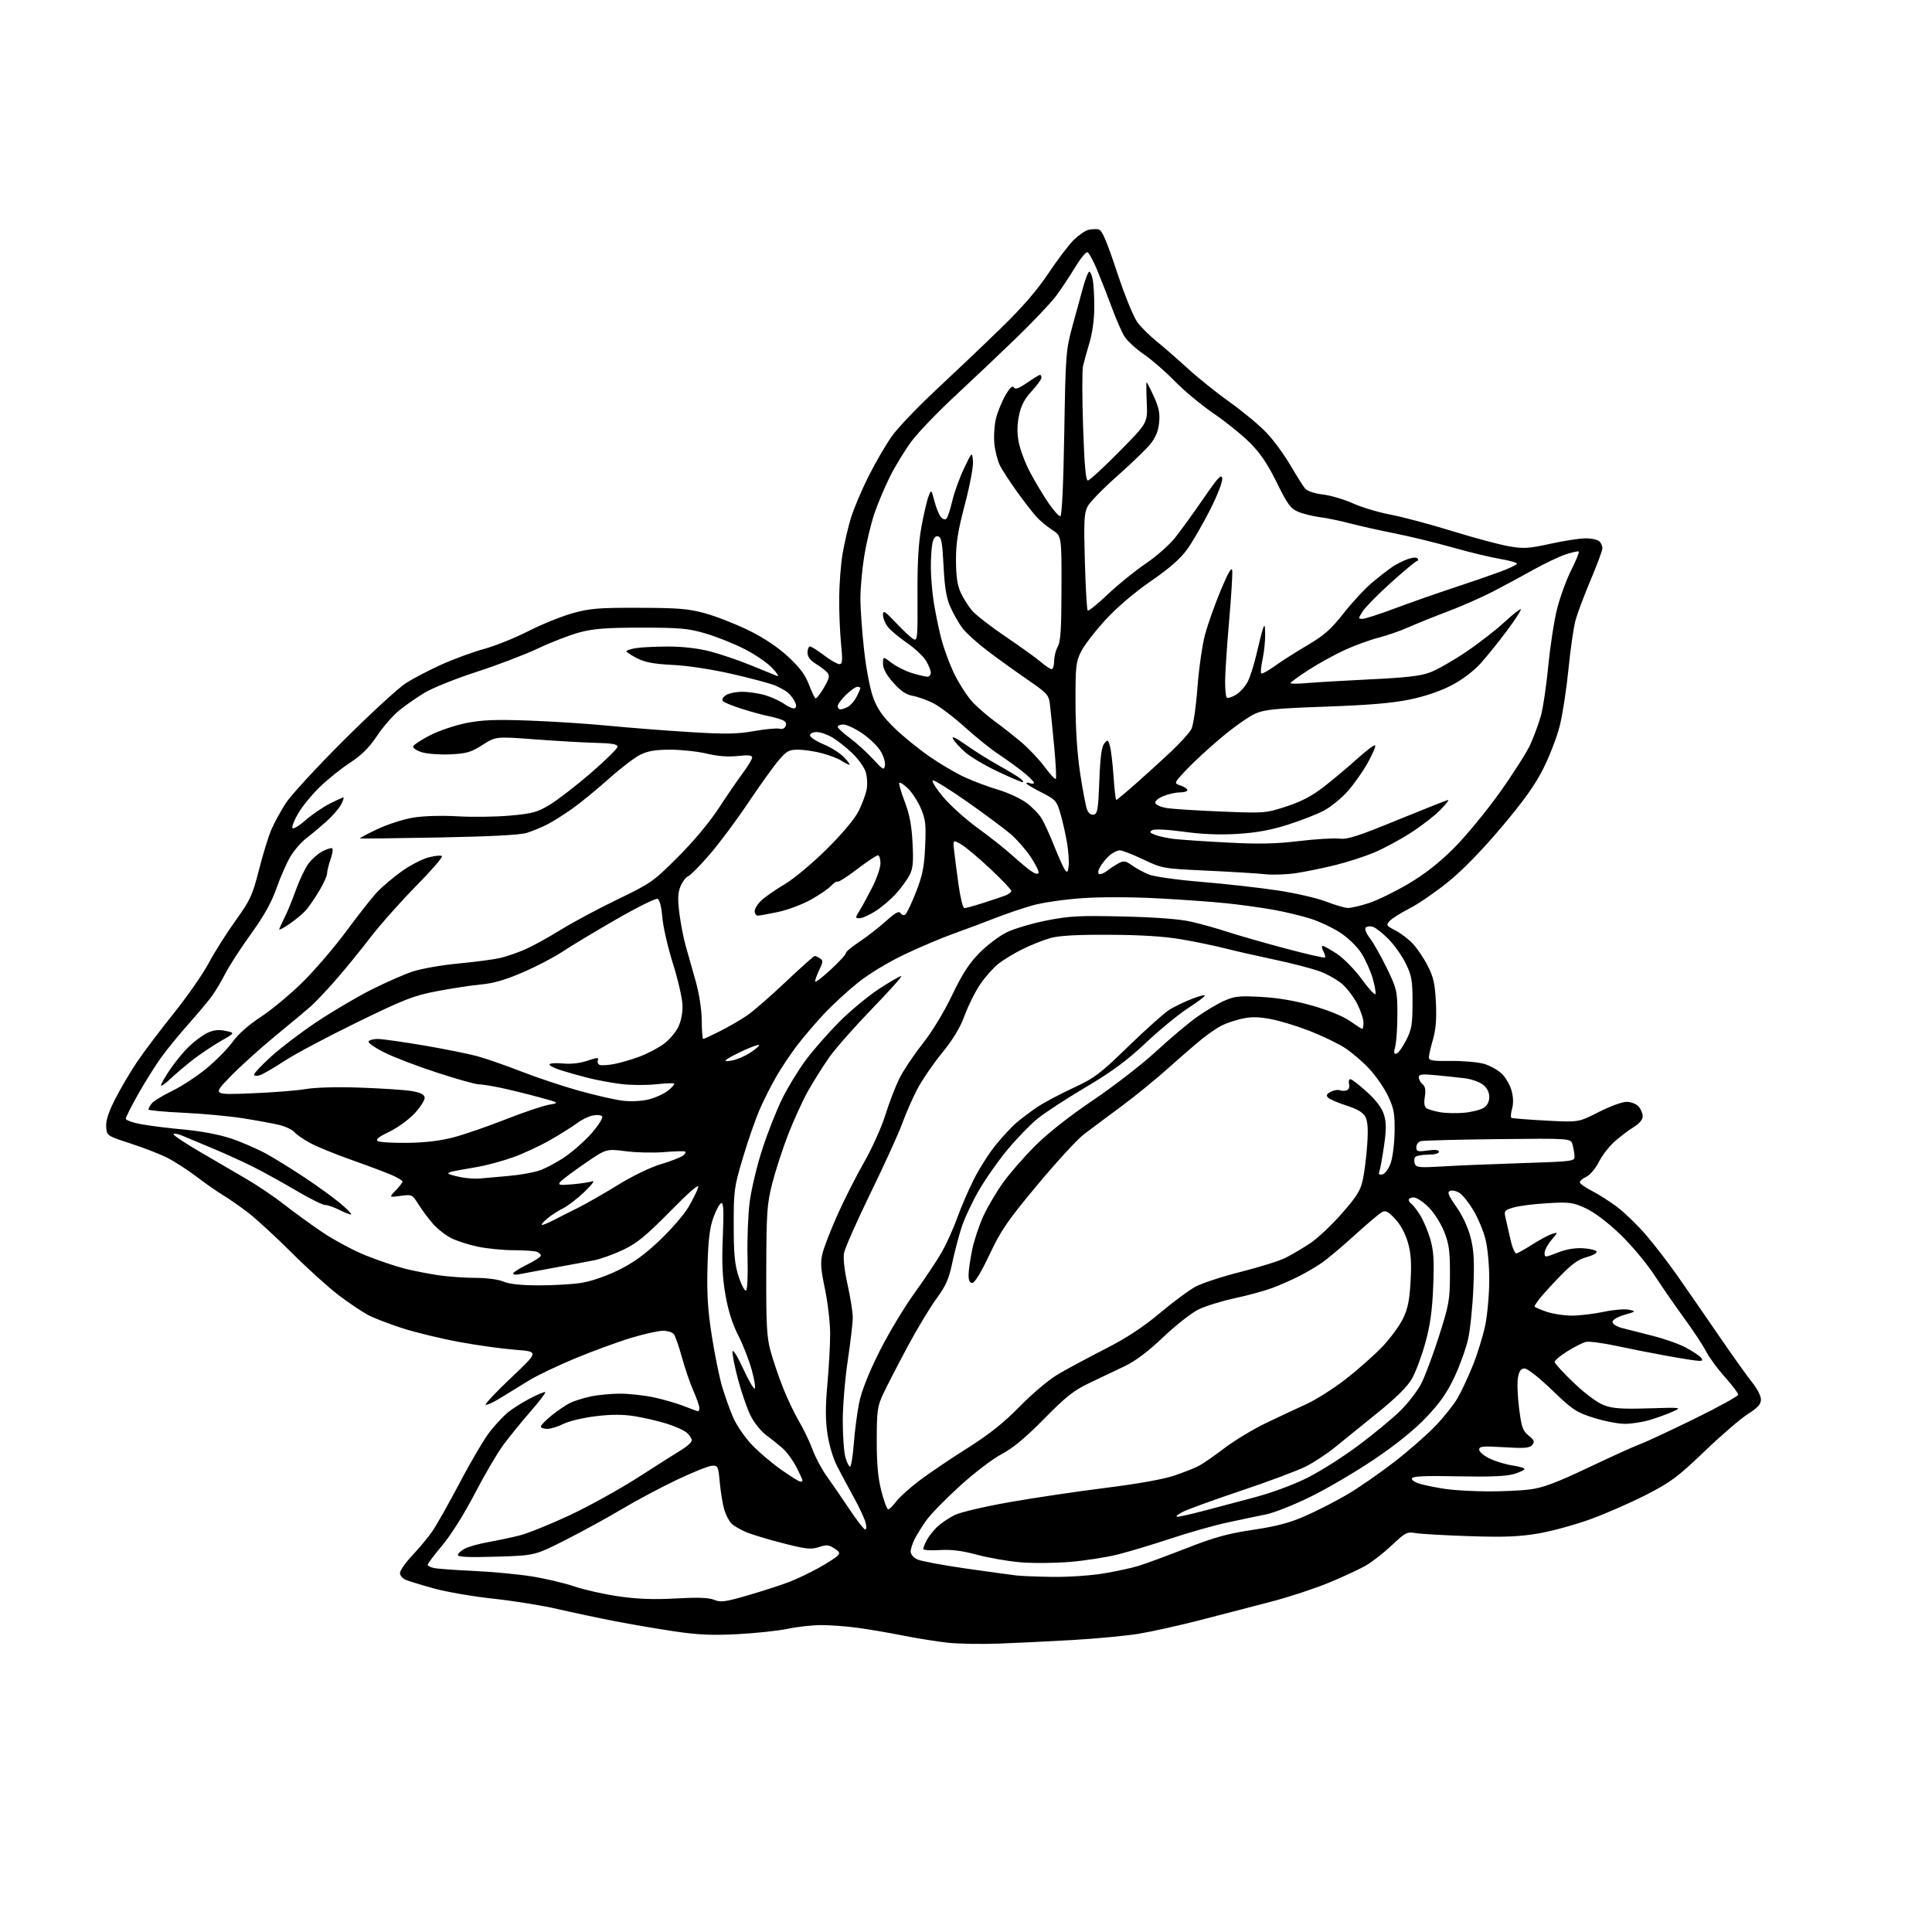 <?xml version="1.0" encoding="UTF-8" standalone="no"?>
<svg 
  version="1.1" 
  xmlns="http://www.w3.org/2000/svg" 
  xmlns:xlink="http://www.w3.org/1999/xlink" 
  xmlns:svg="http://www.w3.org/2000/svg"
  xmlns:rdf="http://www.w3.org/1999/02/22-rdf-syntax-ns#"
  xmlns:cc="http://creativecommons.org/ns#"
  xmlns:dc="http://purl.org/dc/elements/1.1/"
  viewBox="0 0 768 768"
  width="768"
  height="768"
>
<style>svg {background-color: white; }</style>"
<path stroke="none" fill="black" fill-rule="evenodd" d="M397.00,653.36C390.12,653.61 381.12,653.46 377.00,653.03C372.88,652.60 364.77,651.31 359.00,650.17C353.23,649.02 344.98,647.61 340.68,647.04C336.38,646.47 329.99,646.00 326.49,646.00C322.99,646.00 317.02,646.65 313.21,647.46C309.41,648.26 300.44,649.22 293.29,649.60C283.23,650.13 277.59,649.89 268.39,648.53C261.85,647.57 251.10,645.74 244.50,644.46C237.90,643.18 227.58,640.99 221.56,639.60C215.54,638.20 204.07,636.36 196.06,635.50C188.05,634.64 177.45,632.81 172.50,631.44C167.55,630.07 162.49,628.52 161.25,628.00C160.01,627.47 159.00,626.24 159.00,625.27C159.00,624.29 161.23,621.13 163.95,618.25C166.67,615.36 170.27,611.02 171.94,608.59C173.60,606.17 178.56,597.36 182.96,589.02C187.35,580.68 192.69,571.67 194.81,569.00C196.94,566.33 200.05,562.99 201.73,561.58C203.40,560.17 207.37,557.65 210.53,555.98C213.70,554.32 216.49,553.16 216.74,553.41C216.99,553.66 214.32,557.15 210.81,561.18C207.30,565.21 202.47,571.16 200.06,574.41C197.66,577.66 192.55,586.39 188.70,593.80C184.56,601.78 179.32,610.12 175.85,614.26C172.63,618.10 170.00,621.60 170.00,622.04C170.00,622.48 171.24,623.08 172.75,623.36C174.26,623.65 181.35,624.15 188.50,624.48C195.65,624.80 205.97,625.78 211.42,626.65C216.88,627.52 224.53,629.33 228.42,630.66C232.32,632.00 240.22,633.76 246.00,634.59C253.55,635.67 259.93,635.90 268.72,635.41C277.51,634.92 281.78,635.08 283.92,635.97C286.51,637.04 288.27,636.80 297.70,634.05C303.64,632.32 310.98,629.93 314.00,628.74C317.02,627.56 322.20,625.07 325.50,623.23C328.80,621.38 332.11,619.27 332.87,618.53C334.02,617.41 333.82,616.93 331.65,615.51C329.48,614.08 328.52,614.00 325.50,615.00C322.41,616.02 320.45,615.81 311.21,613.45C305.32,611.95 298.68,609.93 296.44,608.97C294.20,608.02 291.63,606.49 290.72,605.58C289.82,604.67 288.56,602.26 287.94,600.22C287.31,598.17 286.51,593.35 286.15,589.50C285.53,582.82 285.39,582.51 283.00,582.66C281.62,582.74 275.31,585.28 268.97,588.29C262.63,591.31 252.96,596.46 247.47,599.74C241.99,603.02 231.91,608.55 225.08,612.02C212.65,618.34 212.65,618.34 197.33,618.80C186.50,619.13 182.00,618.94 182.00,618.16C182.00,617.55 183.26,616.40 184.79,615.61C186.33,614.81 190.49,613.65 194.04,613.02C197.59,612.39 203.20,611.20 206.50,610.38C209.80,609.55 218.80,605.92 226.50,602.31C234.20,598.70 246.57,591.84 254.00,587.06C261.43,582.29 269.19,577.36 271.25,576.11C273.31,574.86 275.00,573.27 275.00,572.57C275.00,571.88 274.14,570.53 273.08,569.58C272.03,568.62 268.41,566.98 265.03,565.93C261.65,564.88 255.90,563.54 252.25,562.96C247.54,562.21 243.02,562.21 236.70,562.98C231.80,563.58 226.06,564.95 223.93,566.03C221.81,567.11 218.94,568.00 217.54,568.00C216.14,568.00 215.00,567.58 215.00,567.07C215.00,566.55 216.91,564.58 219.25,562.69C221.59,560.80 224.85,558.57 226.50,557.75C228.15,556.92 231.88,555.74 234.80,555.12C237.71,554.50 242.97,554.00 246.48,554.00C250.00,554.00 255.98,554.65 259.78,555.45C263.58,556.25 269.03,557.83 271.88,558.95C274.74,560.08 277.28,561.00 277.54,561.00C277.79,561.00 278.00,560.38 278.00,559.62C278.00,558.87 276.93,555.83 275.63,552.87C274.32,549.92 272.27,543.92 271.07,539.54C269.87,535.15 268.41,530.99 267.82,530.29C267.24,529.58 265.29,529.00 263.51,529.00C261.72,529.00 256.04,530.27 250.88,531.83C245.72,533.38 235.78,537.02 228.78,539.92C221.79,542.82 213.46,546.79 210.28,548.75C207.10,550.70 202.06,553.80 199.07,555.64C196.09,557.48 193.39,558.71 193.07,558.38C192.76,558.04 197.38,553.16 203.34,547.52C214.19,537.27 214.19,537.27 204.84,536.56C199.70,536.17 189.65,534.77 182.50,533.45C175.35,532.13 165.22,529.68 160.00,528.00C154.78,526.32 148.61,523.95 146.30,522.73C144.00,521.50 138.82,518.02 134.80,515.00C130.79,511.98 122.28,504.29 115.91,497.93C109.53,491.57 101.66,484.34 98.41,481.87C95.16,479.40 90.70,476.30 88.50,474.99C86.30,473.67 81.64,470.42 78.14,467.76C74.64,465.10 69.46,461.74 66.64,460.30C63.81,458.86 57.23,456.29 52.00,454.59C42.53,451.51 42.50,451.49 42.22,448.00C42.02,445.54 43.06,442.28 45.73,437.00C47.82,432.88 51.70,426.27 54.35,422.32C57.00,418.37 63.57,409.66 68.95,402.96C74.33,396.26 80.62,387.23 82.93,382.90C85.24,378.57 90.04,370.97 93.60,366.01C99.51,357.78 100.33,356.00 102.95,345.74C104.53,339.56 106.74,332.37 107.87,329.77C108.99,327.17 111.55,322.48 113.56,319.34C115.57,316.20 125.95,304.93 136.62,294.29C147.29,283.66 158.42,273.43 161.35,271.55C164.28,269.68 170.69,266.34 175.59,264.13C180.49,261.93 188.10,259.14 192.50,257.94C196.90,256.74 204.78,253.57 210.00,250.90C215.22,248.23 223.10,245.04 227.50,243.80C234.51,241.84 237.79,241.57 254.00,241.61C269.74,241.66 273.67,241.98 280.35,243.81C284.66,245.00 292.38,248.02 297.49,250.52C303.52,253.47 309.03,257.13 313.15,260.91C317.79,265.18 320.04,268.15 321.50,271.96C322.60,274.84 323.79,277.37 324.15,277.59C324.52,277.82 326.01,275.95 327.48,273.44C329.60,269.83 329.91,268.59 328.96,267.46C328.31,266.67 326.25,265.08 324.39,263.93C322.05,262.48 321.00,261.09 321.00,259.42C321.00,258.09 321.45,257.00 321.99,257.00C322.54,257.00 325.05,258.57 327.57,260.50C330.09,262.43 332.82,264.00 333.65,264.00C334.91,264.00 335.01,262.76 334.32,255.75C333.87,251.21 333.54,243.00 333.59,237.50C333.64,232.00 334.26,224.12 334.96,220.00C335.67,215.88 337.13,209.57 338.22,206.00C339.30,202.43 342.42,195.02 345.15,189.55C347.88,184.08 352.10,176.82 354.52,173.41C356.95,170.01 364.92,161.66 372.22,154.87C379.52,148.07 391.05,137.11 397.84,130.50C406.42,122.15 412.19,115.49 416.79,108.60C420.43,103.16 424.97,97.19 426.88,95.33C428.80,93.47 431.37,91.69 432.60,91.39C433.83,91.08 435.66,90.98 436.67,91.17C438.07,91.44 439.80,95.45 444.01,108.11C447.28,117.95 450.64,126.14 452.26,128.28C453.77,130.25 457.14,133.58 459.75,135.67C462.36,137.77 467.88,142.57 472.00,146.34C476.12,150.11 483.77,156.25 489.00,159.98C494.23,163.70 500.78,169.17 503.56,172.13C506.35,175.08 510.59,180.88 512.99,185.00C515.40,189.12 518.00,193.26 518.78,194.19C519.63,195.20 522.47,196.16 525.85,196.57C528.96,196.94 534.36,198.54 537.86,200.12C541.37,201.69 548.05,203.69 552.72,204.57C557.39,205.44 568.43,208.39 577.26,211.11C586.08,213.83 596.27,216.56 599.90,217.18C605.67,218.17 607.74,218.04 616.28,216.16C621.66,214.97 627.98,214.00 630.33,214.00C632.68,214.00 635.14,214.54 635.80,215.20C636.46,215.86 637.00,217.08 637.00,217.92C637.00,218.76 634.90,224.41 632.34,230.47C629.78,236.54 627.07,243.75 626.31,246.50C625.55,249.25 624.28,258.02 623.49,266.00C622.70,273.98 621.14,284.10 620.03,288.50C618.93,292.90 615.99,300.55 613.50,305.50C610.18,312.10 605.71,318.36 596.74,328.98C588.86,338.29 581.29,346.04 575.50,350.71C570.55,354.70 563.69,359.40 560.25,361.15C556.81,362.91 553.28,365.13 552.41,366.10C550.92,367.74 551.08,368.00 554.66,369.84C556.77,370.93 559.92,373.33 561.64,375.16C563.37,377.00 566.04,380.98 567.58,384.00C569.86,388.50 570.44,391.16 570.80,398.61C571.10,405.11 570.77,409.29 569.61,413.26C568.73,416.31 568.00,419.50 568.00,420.34C568.00,421.60 569.52,421.84 576.75,421.75C581.56,421.69 587.48,422.20 589.91,422.90C592.33,423.59 595.56,425.40 597.08,426.92C598.60,428.44 600.32,431.47 600.90,433.65C601.59,436.18 601.64,438.76 601.06,440.79C600.56,442.54 600.45,444.15 600.82,444.36C601.20,444.58 607.35,445.07 614.50,445.45C627.50,446.15 627.50,446.15 635.47,442.08C639.86,439.83 644.85,438.00 646.57,438.00C648.32,438.00 650.41,438.80 651.35,439.83C652.26,440.83 653.00,442.60 653.00,443.75C653.00,445.08 651.65,446.67 649.25,448.15C647.19,449.42 643.78,452.02 641.67,453.92C639.57,455.82 636.79,459.45 635.51,461.99C634.21,464.55 632.02,467.13 630.58,467.78C629.16,468.43 628.00,469.41 628.00,469.96C628.00,470.51 630.14,472.05 632.76,473.38C635.38,474.71 639.89,477.57 642.79,479.75C645.68,481.92 650.75,486.81 654.04,490.60C657.33,494.40 663.03,501.77 666.70,507.00C670.36,512.23 677.83,523.02 683.30,531.00C688.76,538.98 694.76,547.38 696.62,549.67C698.48,551.96 700.00,554.95 700.00,556.31C700.00,558.21 698.77,559.58 694.75,562.14C691.86,563.98 684.10,570.67 677.50,577.00C666.96,587.10 664.16,589.19 654.50,594.15C648.45,597.25 638.49,601.62 632.37,603.85C626.25,606.09 616.88,608.66 611.55,609.57C603.91,610.87 598.10,611.10 584.18,610.65C574.46,610.33 564.83,609.79 562.79,609.43C559.31,608.83 558.70,609.14 553.29,614.25C550.10,617.25 545.48,620.87 543.00,622.30C540.52,623.73 534.00,626.77 528.50,629.05C523.00,631.34 512.65,634.76 505.50,636.64C498.35,638.52 485.52,641.85 477.00,644.04C468.48,646.23 457.45,648.67 452.50,649.47C447.55,650.27 435.85,651.38 426.50,651.92C417.15,652.47 403.88,653.12 397.00,653.36zM418.50,626.84C424.55,626.92 433.55,626.32 438.50,625.50C443.45,624.69 449.75,623.33 452.50,622.49C455.25,621.65 463.80,618.50 471.50,615.49C482.72,611.10 487.99,609.64 498.03,608.14C507.53,606.72 512.61,605.37 519.03,602.55C523.68,600.50 531.15,596.68 535.61,594.05C540.07,591.42 548.39,585.66 554.11,581.25C559.82,576.83 567.23,570.35 570.57,566.86C573.92,563.36 577.87,558.40 579.37,555.84C580.86,553.28 583.60,547.42 585.45,542.83C587.31,538.23 589.54,531.01 590.41,526.78C591.28,522.55 592.00,514.43 592.00,508.75C592.00,502.69 591.36,495.96 590.46,492.46C589.61,489.18 587.47,484.08 585.71,481.13C583.94,478.18 581.49,475.09 580.26,474.27C579.02,473.45 577.32,473.05 576.46,473.38C575.20,473.86 575.66,475.04 578.94,479.74C581.43,483.30 583.59,487.98 584.61,492.00C585.91,497.14 586.13,501.33 585.68,512.00C585.37,519.42 584.44,528.53 583.61,532.23C582.79,535.94 580.34,542.74 578.19,547.34C575.26,553.59 572.41,557.67 566.99,563.38C562.24,568.38 555.10,574.15 546.44,580.00C539.14,584.94 527.74,591.64 521.10,594.91C514.46,598.18 506.44,601.37 503.27,602.00C500.09,602.63 493.23,604.07 488.00,605.20C482.77,606.32 472.65,609.19 465.50,611.56C458.35,613.93 448.90,616.78 444.50,617.89C440.10,619.01 431.55,620.35 425.50,620.87C419.43,621.39 410.46,621.46 405.50,621.03C400.55,620.59 392.78,619.23 388.23,618.00C382.31,616.40 378.12,615.89 373.48,616.18C369.92,616.41 367.00,616.21 367.00,615.75C367.00,615.28 367.63,613.69 368.41,612.20C369.19,610.72 371.10,608.31 372.66,606.86C374.22,605.41 377.30,603.33 379.50,602.25C381.70,601.16 391.38,598.88 401.00,597.18C410.62,595.48 427.83,592.92 439.23,591.49C452.12,589.88 462.53,588.02 466.78,586.57C470.54,585.30 474.94,583.56 476.56,582.71C478.18,581.86 482.76,578.68 486.76,575.64C490.75,572.61 498.17,568.12 503.26,565.68C508.34,563.24 515.58,559.84 519.35,558.13C523.11,556.42 530.09,551.99 534.85,548.30C539.61,544.60 546.10,538.87 549.28,535.57C552.46,532.27 556.22,527.21 557.63,524.33C559.65,520.20 560.30,517.05 560.73,509.27C561.14,501.81 560.87,498.06 559.62,493.78C558.61,490.28 556.67,486.74 554.56,484.49C551.79,481.56 550.78,481.05 549.32,481.85C548.32,482.39 543.45,486.52 538.50,491.01C533.55,495.51 527.70,500.43 525.50,501.96C523.30,503.48 519.15,505.92 516.27,507.37C513.40,508.82 508.64,510.91 505.70,512.01C502.76,513.11 496.11,514.93 490.93,516.04C485.74,517.16 479.24,519.17 476.47,520.50C473.70,521.84 467.40,526.78 462.47,531.47C456.38,537.27 451.41,541.01 447.00,543.12C443.43,544.83 437.14,547.83 433.04,549.77C426.87,552.70 423.76,555.16 415.04,564.02C407.61,571.56 402.62,575.70 398.14,578.06C394.61,579.91 387.23,585.54 381.55,590.71C375.92,595.83 369.96,601.93 368.30,604.26C366.64,606.59 364.54,609.94 363.64,611.70C362.74,613.46 362.00,615.75 362.00,616.79C362.00,617.87 363.16,619.21 364.72,619.92C366.21,620.60 374.87,622.21 383.97,623.51C393.06,624.80 402.07,626.05 404.00,626.27C405.93,626.50 412.45,626.75 418.50,626.84zM343.94,608.00C344.49,608.00 344.51,606.79 344.00,605.01C343.53,603.37 341.47,598.98 339.42,595.26C337.36,591.54 334.41,586.02 332.85,583.00C331.15,579.71 329.57,574.44 328.91,569.89C328.10,564.33 328.10,559.02 328.90,550.22C329.50,543.58 330.00,534.59 330.00,530.24C330.00,525.88 329.07,517.87 327.94,512.44C326.22,504.23 326.06,501.81 327.00,498.10C327.61,495.65 330.28,488.80 332.93,482.87C335.57,476.94 340.31,467.58 343.46,462.06C346.61,456.55 350.42,448.09 351.93,443.27C353.43,438.45 355.93,431.93 357.47,428.80C359.02,425.66 363.15,419.47 366.65,415.03C370.49,410.18 375.18,402.48 378.44,395.67C382.50,387.19 385.21,382.99 389.33,378.81C392.34,375.75 397.23,372.06 400.19,370.61C403.15,369.16 410.28,367.04 416.04,365.91C425.15,364.11 429.08,363.91 446.50,364.32C459.56,364.63 468.93,365.35 473.50,366.39C477.35,367.26 483.88,369.09 488.00,370.45C492.12,371.80 502.42,374.75 510.87,377.00C519.32,379.25 526.45,380.89 526.70,380.63C526.95,380.38 526.66,379.23 526.05,378.09C525.43,376.94 525.32,376.00 525.79,376.00C526.27,376.00 528.83,377.44 531.49,379.20C534.21,381.00 538.54,385.44 541.37,389.32C544.15,393.13 546.59,395.74 546.79,395.14C546.99,394.53 546.46,391.67 545.62,388.77C544.77,385.87 542.78,381.45 541.18,378.94C539.54,376.35 535.96,372.86 532.89,370.84C529.93,368.88 524.58,366.35 521.00,365.20C517.42,364.05 510.68,362.44 506.00,361.61C501.32,360.78 493.00,359.63 487.50,359.06C482.00,358.48 469.62,357.60 460.00,357.09C449.76,356.55 437.31,356.53 430.00,357.05C423.12,357.53 414.33,358.81 410.44,359.91C406.56,361.00 399.81,363.30 395.44,365.01C391.08,366.73 383.68,369.49 379.00,371.16C374.32,372.83 365.55,376.55 359.50,379.43C352.97,382.54 345.45,387.10 341.00,390.66C336.88,393.96 330.76,399.60 327.42,403.19C324.08,406.77 319.31,412.36 316.84,415.60C314.36,418.85 310.71,424.30 308.72,427.72C306.73,431.14 303.73,437.05 302.06,440.86C300.39,444.67 297.36,453.34 295.34,460.14C291.82,471.93 291.65,473.17 291.66,487.00C291.67,498.64 292.06,502.68 293.63,507.50C294.70,510.80 296.01,513.27 296.54,513.00C297.10,512.71 297.36,507.26 297.16,499.80C296.97,492.81 297.36,482.91 298.01,477.80C298.67,472.68 300.97,463.10 303.13,456.50C305.29,449.90 308.87,440.87 311.09,436.44C313.31,432.01 317.44,425.26 320.27,421.44C323.09,417.62 329.03,410.85 333.45,406.38C337.88,401.92 345.05,395.96 349.38,393.13C353.71,390.31 357.70,388.00 358.25,388.00C358.80,388.00 353.62,393.81 346.74,400.91C339.86,408.01 332.21,416.68 329.74,420.16C327.27,423.65 323.45,429.70 321.25,433.62C319.05,437.54 315.45,445.41 313.25,451.12C311.04,456.83 308.22,465.55 306.96,470.50C304.89,478.65 304.67,481.90 304.60,505.00C304.53,526.50 304.79,531.52 306.29,537.00C307.27,540.58 309.46,547.04 311.15,551.37C312.84,555.69 315.72,561.77 317.55,564.87C319.39,567.97 321.84,573.08 323.01,576.24C324.18,579.40 326.69,584.12 328.59,586.74C330.49,589.36 334.51,595.21 337.53,599.75C340.54,604.29 343.43,608.00 343.94,608.00zM468.00,602.94C468.82,602.95 473.55,601.89 478.50,600.58C483.45,599.27 492.68,596.82 499.00,595.14C505.68,593.36 514.38,590.12 519.75,587.42C524.84,584.86 533.84,579.16 539.75,574.75C545.66,570.35 553.12,564.21 556.33,561.12C559.54,558.03 563.42,553.02 564.97,550.00C566.51,546.98 569.70,538.42 572.07,531.00C576.04,518.52 576.36,516.67 576.38,506.50C576.40,497.32 576.02,494.53 574.09,489.64C572.78,486.34 570.07,482.07 567.89,479.89C565.75,477.75 563.10,476.00 562.00,476.00C560.90,476.00 560.00,476.42 560.00,476.94C560.00,477.46 560.47,478.17 561.04,478.53C561.61,478.88 563.16,480.88 564.48,482.97C565.80,485.05 567.63,489.37 568.56,492.56C569.91,497.22 570.14,500.95 569.72,511.43C569.32,521.23 568.52,526.88 566.54,534.00C565.09,539.23 562.69,545.60 561.20,548.16C559.40,551.27 554.85,555.77 547.50,561.69C541.45,566.57 533.89,572.69 530.69,575.30C527.50,577.90 522.27,581.35 519.07,582.96C515.87,584.58 504.31,588.90 493.38,592.57C482.45,596.23 471.93,600.06 470.00,601.07C468.07,602.08 467.18,602.92 468.00,602.94zM353.08,600.00C353.55,600.00 354.97,598.61 356.22,596.92C357.47,595.22 361.65,591.45 365.50,588.54C369.35,585.63 377.90,579.85 384.50,575.69C393.28,570.15 398.92,565.66 405.50,558.97C410.82,553.55 417.15,548.27 421.00,546.04C424.57,543.97 432.90,539.51 439.50,536.13C447.86,531.85 454.38,527.57 461.00,522.02C466.23,517.63 472.60,512.90 475.18,511.50C477.75,510.10 485.89,507.43 493.28,505.57C500.66,503.71 508.68,501.19 511.10,499.97C513.52,498.74 517.87,496.17 520.77,494.26C523.67,492.34 529.34,487.02 533.35,482.44C539.44,475.50 540.85,473.22 541.78,468.80C542.40,465.89 543.17,459.68 543.49,455.00C543.91,448.97 543.70,445.77 542.78,444.00C541.85,442.22 539.70,440.92 535.29,439.50C531.88,438.40 528.57,436.97 527.94,436.34C527.07,435.47 527.32,434.90 528.97,434.02C530.17,433.37 531.80,433.09 532.58,433.39C533.36,433.69 534.63,433.70 535.39,433.40C536.19,433.10 536.57,432.05 536.27,430.94C535.99,429.87 536.23,429.00 536.80,429.00C537.37,429.00 540.34,431.29 543.41,434.09C547.19,437.55 549.36,440.46 550.17,443.18C551.11,446.31 551.11,449.04 550.16,455.58C549.49,460.20 548.67,464.70 548.33,465.59C547.88,466.76 548.20,467.11 549.50,466.85C550.53,466.65 551.93,464.79 552.77,462.50C553.58,460.30 554.30,454.68 554.37,450.00C554.48,442.70 554.12,440.69 551.82,435.78C550.35,432.64 546.97,427.73 544.32,424.88C541.67,422.03 537.25,418.25 534.50,416.49C531.75,414.73 525.45,411.71 520.50,409.77C515.55,407.84 508.57,405.72 505.00,405.07C500.19,404.18 497.24,404.16 493.65,404.96C490.98,405.56 487.38,406.77 485.65,407.65C483.92,408.53 480.48,410.87 478.00,412.85C475.52,414.83 469.45,420.08 464.50,424.52C459.55,428.96 451.00,435.92 445.50,439.98C440.00,444.05 433.39,448.98 430.82,450.94C428.24,452.90 419.95,461.93 412.39,471.00C400.47,485.31 397.94,489.00 393.33,498.75C390.02,505.75 387.44,510.00 386.51,510.00C385.47,510.00 385.01,508.99 385.02,506.75C385.03,504.96 385.69,500.39 386.50,496.59C387.30,492.79 389.33,486.76 391.00,483.19C392.66,479.63 396.14,473.75 398.73,470.13C401.31,466.51 407.04,459.93 411.46,455.51C416.54,450.44 425.03,443.74 434.50,437.35C442.75,431.78 454.00,423.07 459.50,418.00C465.00,412.93 472.26,406.80 475.63,404.39C479.01,401.97 483.93,399.03 486.58,397.86C490.81,395.99 492.61,395.80 501.45,396.29C508.15,396.67 514.95,397.84 521.86,399.82C528.17,401.62 533.96,404.00 536.64,405.89C539.07,407.60 541.27,409.00 541.53,409.00C541.79,409.00 542.00,407.86 542.00,406.47C542.00,405.07 540.90,401.77 539.56,399.13C538.22,396.48 535.56,392.94 533.65,391.26C531.73,389.58 527.72,387.29 524.72,386.17C521.73,385.05 513.71,382.96 506.89,381.52C500.08,380.08 491.12,378.05 486.99,376.99C482.87,375.94 474.99,374.31 469.49,373.38C462.75,372.23 453.49,371.64 441.00,371.59C427.88,371.53 421.04,371.91 417.50,372.91C414.75,373.68 409.80,375.65 406.50,377.29C403.20,378.92 398.88,381.54 396.89,383.10C394.91,384.67 391.66,388.32 389.68,391.22C387.70,394.13 384.92,399.69 383.48,403.60C381.67,408.53 378.92,413.10 374.44,418.60C370.90,422.94 366.48,429.43 364.61,433.00C362.74,436.57 360.08,442.65 358.69,446.50C357.30,450.35 351.67,462.73 346.17,474.02C340.67,485.30 335.89,496.10 335.53,498.02C335.13,500.17 335.66,505.02 336.94,510.74C338.07,515.82 339.00,521.67 338.99,523.74C338.99,525.81 338.09,533.50 336.99,540.84C335.90,548.18 335.00,558.98 335.01,564.84C335.01,570.70 335.48,577.19 336.05,579.25C336.63,581.31 337.46,583.00 337.90,583.00C338.35,583.00 339.02,578.88 339.40,573.84C339.79,568.80 340.74,561.48 341.54,557.59C342.47,553.00 345.26,545.91 349.46,537.50C353.03,530.35 359.36,519.77 363.54,514.00C367.72,508.23 372.65,500.80 374.51,497.50C376.36,494.20 379.09,488.12 380.56,484.00C382.04,479.88 384.97,473.08 387.07,468.89C389.16,464.70 393.05,458.59 395.69,455.31C398.34,452.03 402.07,447.99 404.00,446.34C405.93,444.70 409.61,441.92 412.18,440.17C414.76,438.43 421.17,435.00 426.44,432.56C435.15,428.51 437.15,427.01 448.75,415.75C455.76,408.96 463.07,402.44 465.00,401.28C466.93,400.11 470.86,398.23 473.75,397.09C476.64,395.96 478.97,395.36 478.94,395.76C478.91,396.17 475.87,398.44 472.19,400.81C468.51,403.19 461.00,409.36 455.50,414.53C447.90,421.67 442.15,425.92 431.54,432.21C423.87,436.76 415.26,442.38 412.42,444.70C409.58,447.01 404.24,452.52 400.55,456.94C396.87,461.36 391.68,468.74 389.04,473.34C386.39,477.94 383.29,484.59 382.17,488.11C381.04,491.62 379.38,497.98 378.49,502.23C377.19,508.44 375.97,511.18 372.27,516.21C369.73,519.65 364.52,528.33 360.68,535.48C356.85,542.64 352.55,550.98 351.13,554.00C348.77,559.02 348.55,560.64 348.52,572.50C348.51,581.96 349.01,587.47 350.36,592.75C351.38,596.74 352.60,600.00 353.08,600.00zM591.00,592.85C596.77,592.89 604.52,592.55 608.20,592.07C613.42,591.40 618.62,589.44 631.70,583.24C640.94,578.86 650.08,574.72 652.00,574.05C653.92,573.38 663.47,568.93 673.21,564.17C682.95,559.40 690.94,555.01 690.96,554.42C690.98,553.83 688.61,550.68 685.69,547.42C682.78,544.16 679.40,539.57 678.19,537.20C676.98,534.84 673.13,528.99 669.63,524.20C666.14,519.42 660.73,511.62 657.63,506.87C654.43,502.00 648.46,494.89 643.90,490.52C638.91,485.76 633.71,481.84 630.29,480.28C625.22,477.96 623.96,477.79 615.13,478.29C609.83,478.59 603.76,479.36 601.64,480.00C597.96,481.10 597.81,481.30 598.52,484.33C598.92,486.07 599.81,489.98 600.50,493.00C601.18,496.02 602.23,498.39 602.83,498.26C603.43,498.13 606.30,496.51 609.21,494.65C612.12,492.80 615.60,490.93 616.95,490.51C619.40,489.74 619.40,489.74 616.70,492.95C615.21,494.71 614.00,497.01 614.00,498.06C614.00,499.92 614.13,499.92 619.16,497.94C622.54,496.60 626.04,496.01 629.33,496.20C632.09,496.37 634.50,496.97 634.68,497.54C634.87,498.11 633.07,499.10 630.68,499.74C627.43,500.61 624.78,502.51 620.24,507.20C616.89,510.67 613.21,514.70 612.07,516.16C610.93,517.62 610.00,519.04 610.00,519.31C610.00,519.59 612.11,520.53 614.68,521.41C617.25,522.28 621.86,522.99 624.93,522.98C627.99,522.97 633.65,522.29 637.50,521.47C641.35,520.65 645.85,520.27 647.50,520.63C650.46,521.27 650.43,521.30 645.75,522.67C642.94,523.49 641.00,524.65 641.00,525.49C641.00,526.30 642.62,527.35 644.75,527.90C646.81,528.44 652.33,529.85 657.00,531.02C661.67,532.20 667.65,534.32 670.27,535.75C672.89,537.17 675.53,538.94 676.14,539.67C676.99,540.70 676.82,540.99 675.37,540.97C674.34,540.95 668.77,540.09 663.00,539.05C657.23,538.01 648.03,536.20 642.56,535.02C637.09,533.84 631.60,533.13 630.37,533.44C629.13,533.75 625.84,535.42 623.06,537.15C620.28,538.88 618.00,540.78 618.00,541.37C618.00,541.97 621.41,545.70 625.58,549.67C630.12,554.00 634.92,557.57 637.54,558.57C641.05,559.91 644.51,560.16 655.31,559.84C668.71,559.45 668.71,559.45 664.79,561.21C662.63,562.17 658.56,563.65 655.75,564.48C652.94,565.32 648.49,566.00 645.86,566.00C643.23,566.00 637.66,564.91 633.48,563.59C626.54,561.38 625.12,560.44 616.98,552.59C611.87,547.67 607.22,544.00 606.08,544.00C604.59,544.00 603.92,544.90 603.42,547.57C603.05,549.53 603.25,555.05 603.86,559.82C604.82,567.35 605.32,568.79 607.66,570.68C609.91,572.50 610.15,573.11 609.10,574.38C608.05,575.64 606.09,575.80 597.92,575.30C589.34,574.78 588.00,574.91 588.00,576.26C588.00,577.12 589.91,578.73 592.25,579.84C594.59,580.95 598.64,582.17 601.25,582.55C603.86,582.92 606.00,583.55 606.00,583.96C606.00,584.36 604.09,585.26 601.75,585.96C598.77,586.85 592.16,587.12 579.59,586.86C566.32,586.59 561.57,586.81 561.27,587.69C561.04,588.39 562.56,589.34 564.92,589.98C567.14,590.58 571.56,591.45 574.73,591.91C577.90,592.38 585.23,592.80 591.00,592.85zM318.16,589.00C318.62,589.00 319.00,588.76 319.00,588.47C319.00,588.17 317.92,585.81 316.59,583.22C315.27,580.62 312.91,577.35 311.34,575.94C309.78,574.54 306.81,572.15 304.74,570.63C302.66,569.12 299.84,565.64 298.45,562.91C297.07,560.18 294.80,553.66 293.40,548.43C292.01,543.19 291.02,538.15 291.19,537.23C291.37,536.31 293.21,539.25 295.28,543.78C297.34,548.30 299.45,552.00 299.95,552.00C300.46,552.00 299.98,548.74 298.88,544.75C297.79,540.76 295.35,534.50 293.46,530.83C291.17,526.37 289.48,521.06 288.39,514.83C287.16,507.79 286.90,502.10 287.33,491.68C287.76,481.19 287.61,477.96 286.70,478.25C286.04,478.46 284.63,481.08 283.56,484.07C282.10,488.16 281.53,492.94 281.24,503.50C280.95,514.21 281.34,520.64 282.93,530.89C284.07,538.25 285.94,547.46 287.10,551.34C288.26,555.23 290.25,560.78 291.54,563.68C292.82,566.57 296.03,571.27 298.68,574.11C301.33,576.95 306.61,581.46 310.41,584.14C314.21,586.81 317.69,589.00 318.16,589.00zM214.00,510.95C219.78,510.97 227.43,510.53 231.00,509.98C234.87,509.38 240.83,507.34 245.72,504.95C251.71,502.02 256.17,498.81 262.22,493.07C266.77,488.75 271.92,482.80 273.66,479.86C275.39,476.91 277.14,473.38 277.54,472.00C278.03,470.31 274.40,473.42 266.38,481.55C256.76,491.30 253.21,494.21 247.75,496.81C244.04,498.58 238.86,500.45 236.25,500.97C233.64,501.49 226.32,502.85 220.00,503.99C213.68,505.14 207.49,506.29 206.25,506.55C205.01,506.82 204.00,506.67 204.00,506.23C204.00,505.78 206.47,504.20 209.50,502.72C212.53,501.24 215.00,499.61 215.00,499.12C215.00,498.62 214.29,497.94 213.42,497.61C212.55,497.27 208.39,496.99 204.17,496.98C199.95,496.97 193.51,496.33 189.86,495.56C186.20,494.78 181.43,493.24 179.26,492.13C177.09,491.02 173.88,488.48 172.12,486.49C170.37,484.49 167.78,481.03 166.38,478.80C163.86,474.81 163.75,474.76 159.22,475.38C154.61,476.01 154.61,476.01 157.31,473.20C158.79,471.66 160.00,470.06 160.00,469.66C160.00,469.26 157.97,468.06 155.49,466.99C153.00,465.93 145.77,463.22 139.41,460.97C133.06,458.72 125.75,455.73 123.18,454.32C120.61,452.91 117.83,450.98 117.00,450.01C116.17,449.05 113.43,447.77 110.90,447.16C108.37,446.55 101.85,445.36 96.40,444.51C90.96,443.66 80.31,442.68 72.75,442.33C65.19,441.98 59.00,441.40 59.00,441.04C59.00,440.68 59.56,439.62 60.25,438.70C60.94,437.77 64.65,435.48 68.50,433.62C72.35,431.75 78.56,427.67 82.29,424.55C86.03,421.44 90.64,416.72 92.54,414.07C94.69,411.08 98.93,407.34 103.75,404.19C108.01,401.40 115.51,395.15 120.41,390.31C125.31,385.46 133.13,376.32 137.79,370.00C142.45,363.68 147.89,356.77 149.88,354.66C151.87,352.54 156.23,348.85 159.56,346.45C162.90,344.05 167.72,341.53 170.28,340.85C172.84,340.16 175.27,339.93 175.67,340.33C176.07,340.74 171.41,346.11 165.32,352.28C159.23,358.45 150.97,367.77 146.96,373.00C142.96,378.23 136.72,385.86 133.09,389.97C129.47,394.08 125.15,398.63 123.50,400.08C121.85,401.54 115.55,406.80 109.50,411.76C103.45,416.73 95.35,424.04 91.50,428.02C84.50,435.24 84.50,435.24 99.92,434.62C108.40,434.28 118.16,433.51 121.60,432.91C125.33,432.26 134.06,432.03 143.18,432.35C151.61,432.64 160.74,433.24 163.49,433.69C166.98,434.26 168.58,435.01 168.80,436.20C168.98,437.14 167.24,439.95 164.93,442.46C162.58,445.01 158.10,448.28 154.76,449.88C150.51,451.92 149.18,452.99 150.14,453.59C150.89,454.06 156.22,454.38 162.00,454.30C168.98,454.21 175.09,453.48 180.25,452.12C184.51,451.00 193.80,447.80 200.88,445.01C207.97,442.22 215.73,439.59 218.13,439.17C222.50,438.40 222.50,438.40 214.20,436.14C209.63,434.89 202.88,433.24 199.20,432.45C195.51,431.67 191.46,431.03 190.19,431.02C188.92,431.01 181.49,428.92 173.69,426.37C165.88,423.83 156.44,420.22 152.71,418.34C148.98,416.47 146.19,414.50 146.52,413.97C146.85,413.44 148.49,413.00 150.17,413.00C151.85,413.00 160.02,414.15 168.33,415.56C176.63,416.96 186.37,418.93 189.96,419.92C193.56,420.92 201.40,423.66 207.39,426.00C213.39,428.35 223.57,431.74 230.01,433.54C236.46,435.35 244.26,437.14 247.33,437.52C250.67,437.94 254.86,437.75 257.76,437.06C260.42,436.42 263.92,434.84 265.55,433.54C267.17,432.24 268.27,430.98 268.00,430.73C267.73,430.49 264.39,430.62 260.60,431.03C256.80,431.44 250.61,431.39 246.85,430.91C243.08,430.44 237.19,429.35 233.75,428.48C230.31,427.61 225.36,426.21 222.74,425.37C220.13,424.52 218.20,423.49 218.46,423.06C218.73,422.64 221.17,422.50 223.89,422.76C226.99,423.06 230.60,422.64 233.52,421.65C237.35,420.34 238.10,420.31 237.66,421.45C237.37,422.21 237.70,423.05 238.39,423.32C239.09,423.59 241.65,423.43 244.09,422.98C246.53,422.52 251.06,421.20 254.16,420.04C257.26,418.88 261.56,416.65 263.73,415.08C265.89,413.52 268.52,410.49 269.56,408.37C270.77,405.91 271.40,402.68 271.29,399.50C271.20,396.75 269.49,389.32 267.49,383.00C265.50,376.68 263.60,368.42 263.28,364.66C262.91,360.32 262.21,357.63 261.36,357.31C260.62,357.02 253.15,360.74 244.76,365.57C236.37,370.40 226.88,376.11 223.67,378.26C220.47,380.41 213.44,384.09 208.04,386.43C200.98,389.50 196.25,390.88 191.15,391.35C187.25,391.71 179.35,392.92 173.60,394.03C164.34,395.81 160.69,397.24 141.82,406.45C130.09,412.17 117.12,419.07 113.00,421.79C108.88,424.50 104.49,427.04 103.25,427.43C101.96,427.83 101.00,427.71 101.00,427.15C101.00,426.60 104.04,423.39 107.75,420.01C111.46,416.62 119.51,410.50 125.64,406.39C131.77,402.28 141.53,396.51 147.33,393.56C153.13,390.62 160.72,387.28 164.19,386.15C167.66,385.02 175.90,383.59 182.50,382.98C189.10,382.36 196.53,381.37 199.00,380.78C201.47,380.18 205.88,378.65 208.78,377.39C211.69,376.12 218.04,372.62 222.89,369.62C227.75,366.61 237.92,361.17 245.50,357.52C258.71,351.15 259.70,350.46 269.47,340.69C275.56,334.61 282.04,326.87 285.55,321.50C288.78,316.55 293.12,310.21 295.21,307.41C297.29,304.61 299.00,301.77 299.00,301.11C299.00,300.23 297.42,300.07 293.25,300.52C289.46,300.94 285.28,300.62 281.00,299.59C277.43,298.73 270.93,298.02 266.57,298.01C260.66,298.00 257.59,298.51 254.57,299.99C252.33,301.08 246.71,305.37 242.07,309.53C237.43,313.68 230.91,319.03 227.57,321.40C224.23,323.78 219.70,326.63 217.50,327.75C215.30,328.86 211.70,330.35 209.50,331.05C206.81,331.91 195.33,332.52 174.50,332.91C157.45,333.24 143.32,333.40 143.10,333.27C142.89,333.14 146.04,331.47 150.10,329.56C154.21,327.62 160.61,325.58 164.50,324.97C168.57,324.33 175.90,324.14 182.00,324.50C187.78,324.84 197.09,324.72 202.70,324.22C211.67,323.41 213.58,322.89 218.54,319.90C221.64,318.03 228.97,312.36 234.84,307.31C240.70,302.25 245.50,297.53 245.50,296.81C245.50,295.85 243.23,295.45 237.00,295.30C232.32,295.19 221.43,294.57 212.79,293.92C197.08,292.74 197.08,292.74 191.83,296.11C187.32,299.01 185.52,299.54 179.15,299.86C175.06,300.06 169.95,299.70 167.80,299.06C165.58,298.39 164.04,297.36 164.26,296.69C164.47,296.04 167.54,294.03 171.07,292.23C174.61,290.43 181.10,288.25 185.50,287.39C191.79,286.16 197.13,285.96 210.50,286.45C219.85,286.79 234.03,287.72 242.00,288.50C249.97,289.28 264.38,290.41 274.00,291.00C288.44,291.89 292.94,291.82 299.72,290.62C304.24,289.83 308.79,289.39 309.83,289.67C310.99,289.97 311.96,289.54 312.34,288.55C312.76,287.46 312.24,286.66 310.73,286.10C309.50,285.63 306.93,284.94 305.00,284.56C303.07,284.17 298.57,282.94 295.00,281.81C291.43,280.68 288.05,279.33 287.50,278.81C286.84,278.19 287.17,277.37 288.44,276.43C289.51,275.64 292.47,275.00 295.03,275.00C297.59,275.00 301.75,275.62 304.27,276.38C306.79,277.14 310.23,278.74 311.92,279.94C313.61,281.14 315.44,281.85 316.00,281.50C316.66,281.09 316.61,280.13 315.84,278.69C315.20,277.49 313.96,275.93 313.09,275.23C312.21,274.54 310.06,273.33 308.31,272.56C306.55,271.78 298.90,269.72 291.31,267.98C283.04,266.08 273.49,264.61 267.50,264.32C259.94,263.95 256.46,263.30 253.25,261.67C250.91,260.48 249.00,259.22 249.00,258.88C249.00,258.54 250.69,257.98 252.75,257.64C254.81,257.30 260.59,257.02 265.59,257.01C271.28,257.00 277.46,257.71 282.10,258.90C286.18,259.94 293.57,262.45 298.51,264.47C303.46,266.50 308.18,268.41 309.00,268.73C309.82,269.04 308.93,267.62 307.00,265.56C305.07,263.50 300.03,260.06 295.79,257.91C291.54,255.77 284.57,253.00 280.29,251.76C273.53,249.80 270.18,249.50 255.00,249.50C241.14,249.50 236.04,249.89 230.50,251.35C226.65,252.37 219.22,255.23 214.00,257.70C208.78,260.18 197.75,264.39 189.50,267.06C181.25,269.73 171.92,273.47 168.78,275.37C165.63,277.27 161.05,280.46 158.60,282.47C156.14,284.48 152.19,289.04 149.82,292.59C146.69,297.28 143.72,300.21 139.03,303.28C135.47,305.60 130.04,309.98 126.95,313.00C123.87,316.02 120.10,320.63 118.59,323.24C117.07,325.84 116.00,328.49 116.20,329.11C116.42,329.75 118.71,328.42 121.39,326.09C124.04,323.80 128.39,320.82 131.07,319.47C133.74,318.11 136.19,317.00 136.49,317.00C136.80,317.00 136.40,318.26 135.60,319.80C134.81,321.34 132.17,324.38 129.74,326.55C127.31,328.72 123.69,331.75 121.69,333.27C119.70,334.79 116.84,338.12 115.35,340.66C113.86,343.21 111.40,348.85 109.87,353.19C107.92,358.77 104.94,364.09 99.74,371.29C95.68,376.91 91.11,383.98 89.57,387.00C88.04,390.02 85.62,394.07 84.21,396.00C82.79,397.93 78.64,402.88 74.99,407.00C71.33,411.12 66.52,416.99 64.30,420.04C62.07,423.08 57.94,429.63 55.12,434.59C52.31,439.55 50.00,444.09 50.00,444.70C50.00,445.30 52.81,446.30 56.25,446.92C59.69,447.55 67.39,448.50 73.37,449.04C79.95,449.64 87.24,451.03 91.87,452.58C96.07,453.98 102.42,456.75 106.00,458.73C109.58,460.71 116.55,465.04 121.50,468.34C126.45,471.65 132.64,476.14 135.26,478.34C137.87,480.53 139.83,482.51 139.60,482.73C139.38,482.96 137.37,482.21 135.14,481.07C132.91,479.93 130.25,479.00 129.24,479.00C128.23,479.00 123.15,476.48 117.95,473.40C112.75,470.32 105.12,466.10 101.00,464.02C96.88,461.94 89.67,458.65 85.00,456.70C80.33,454.75 74.81,452.44 72.75,451.57C70.69,450.69 69.00,450.38 69.00,450.88C69.00,451.38 73.84,454.59 79.75,458.03C85.66,461.46 94.03,466.35 98.34,468.89C102.65,471.42 109.17,475.85 112.84,478.72C116.50,481.60 123.29,486.53 127.93,489.68C132.56,492.84 140.44,497.06 145.43,499.07C150.42,501.07 157.43,503.44 161.00,504.33C164.57,505.22 170.65,506.40 174.50,506.96C178.35,507.51 184.94,507.97 189.14,507.98C193.59,507.99 198.17,508.61 200.14,509.46C202.36,510.43 207.06,510.93 214.00,510.95zM215.50,486.92C216.05,486.91 218.07,486.07 220.00,485.06C221.93,484.05 226.20,481.89 229.50,480.26C232.80,478.63 240.00,474.52 245.50,471.12C251.31,467.53 258.43,464.07 262.50,462.85C266.34,461.71 270.31,460.19 271.32,459.49C272.32,458.78 272.78,458.01 272.32,457.77C271.87,457.53 268.12,457.63 264.00,457.98C259.88,458.33 253.01,458.18 248.74,457.63C240.99,456.64 240.99,456.64 232.49,462.48C227.81,465.69 223.43,468.98 222.75,469.80C221.69,471.08 222.31,471.21 227.51,470.78C230.81,470.50 234.40,469.95 235.50,469.56C236.60,469.16 235.19,471.05 232.36,473.75C229.54,476.45 225.71,479.40 223.86,480.30C222.01,481.19 219.15,483.05 217.50,484.43C215.85,485.80 214.95,486.92 215.50,486.92zM191.00,468.45C192.93,468.25 197.88,467.81 202.00,467.47C206.12,467.14 211.58,466.20 214.13,465.39C216.68,464.58 221.51,462.01 224.86,459.68C228.21,457.34 232.99,453.05 235.48,450.13C237.97,447.21 239.73,444.37 239.38,443.81C239.04,443.25 237.39,443.07 235.71,443.41C234.04,443.74 231.28,445.06 229.58,446.34C227.89,447.62 223.18,450.59 219.13,452.95C215.08,455.30 208.33,458.47 204.13,459.98C199.93,461.50 193.35,463.27 189.50,463.93C185.65,464.58 181.43,465.34 180.13,465.61C178.83,465.88 177.98,466.31 178.24,466.58C178.51,466.84 180.70,467.45 183.11,467.94C185.53,468.43 189.07,468.66 191.00,468.45zM573.28,463.68C578.90,463.33 593.06,462.74 604.75,462.37C625.47,461.70 626.00,461.63 625.90,459.59C625.85,458.44 625.49,456.38 625.10,455.00C624.41,452.50 624.41,452.50 595.45,452.82C579.53,452.99 565.71,453.36 564.75,453.63C563.79,453.91 563.00,455.00 563.00,456.05C563.00,457.74 563.52,457.89 567.50,457.34C570.55,456.93 572.00,457.09 572.00,457.86C572.00,458.54 570.21,459.00 567.56,459.00C565.12,459.00 562.83,459.47 562.47,460.05C562.11,460.62 562.10,461.82 562.44,462.70C562.97,464.08 564.45,464.22 573.28,463.68zM582.00,442.34C585.02,442.06 588.51,441.19 589.75,440.40C591.24,439.44 592.00,437.97 592.00,436.05C592.00,434.14 591.14,432.47 589.48,431.16C588.10,430.07 584.83,428.93 582.23,428.62C579.63,428.30 574.46,427.76 570.75,427.41C565.14,426.88 564.00,427.02 564.00,428.26C564.00,429.08 564.67,430.31 565.49,430.99C566.56,431.88 566.82,433.30 566.39,435.99C565.97,438.61 566.20,440.00 567.14,440.59C567.89,441.05 570.30,441.75 572.50,442.13C574.70,442.52 578.98,442.61 582.00,442.34zM67.75,428.84C65.69,430.80 64.00,431.97 64.00,431.44C64.00,430.91 65.61,428.08 67.58,425.16C69.55,422.24 72.93,418.13 75.09,416.03C77.25,413.94 80.54,411.50 82.41,410.61C84.90,409.43 86.85,409.21 89.64,409.79C93.47,410.58 93.47,410.58 87.72,413.87C84.56,415.68 79.62,418.99 76.74,421.22C73.86,423.45 69.81,426.88 67.75,428.84zM290.98,421.56C292.90,421.23 296.20,419.81 298.33,418.40C300.45,417.00 301.99,415.65 301.75,415.41C301.50,415.17 298.88,416.08 295.90,417.44C292.93,418.79 289.82,420.41 289.00,421.04C287.83,421.92 288.26,422.04 290.98,421.56zM555.14,418.82C555.89,418.60 557.62,416.18 559.00,413.46C561.17,409.15 561.50,407.18 561.50,398.50C561.50,389.66 561.19,387.86 558.80,382.99C557.31,379.96 554.21,375.59 551.92,373.27C549.62,370.95 546.85,368.77 545.77,368.43C544.69,368.08 543.39,368.21 542.90,368.70C542.36,369.24 543.06,371.00 544.62,373.05C546.06,374.95 549.09,380.32 551.35,385.00C555.28,393.11 555.46,393.94 555.48,403.00C555.49,408.23 555.12,414.02 554.64,415.87C553.97,418.52 554.08,419.15 555.14,418.82zM279.53,413.00C279.82,413.00 282.86,411.59 286.28,409.87C289.70,408.14 294.52,405.35 297.00,403.65C299.48,401.96 306.39,395.94 312.36,390.28C318.34,384.63 323.51,380.01 323.86,380.02C324.21,380.02 325.16,380.45 325.96,380.96C327.23,381.76 327.20,382.35 325.71,385.47C324.77,387.45 324.00,389.55 324.00,390.14C324.00,390.73 326.81,388.61 330.25,385.42C333.69,382.23 336.39,379.28 336.26,378.85C336.14,378.43 338.50,376.45 341.51,374.45C344.53,372.44 349.29,368.75 352.09,366.23C355.84,362.86 357.38,362.00 357.97,362.96C358.42,363.67 359.24,363.97 359.80,363.62C360.37,363.27 362.29,359.28 364.07,354.74C366.74,347.94 367.39,344.74 367.76,336.43C368.15,327.68 367.93,325.71 366.03,321.30C364.84,318.51 362.54,314.98 360.94,313.44C359.33,311.90 357.79,310.88 357.50,311.17C357.21,311.46 358.16,314.80 359.61,318.60C361.55,323.66 362.39,328.04 362.75,335.06C363.15,342.76 362.92,345.25 361.57,347.87C360.64,349.66 358.22,352.97 356.19,355.23C354.16,357.49 350.50,360.61 348.05,362.17C345.61,363.73 342.76,365.00 341.72,365.00C339.90,365.00 339.90,364.90 341.83,361.75C342.92,359.96 345.21,355.74 346.91,352.38C348.61,349.01 350.00,344.85 350.00,343.13C350.00,341.41 349.54,340.00 348.98,340.00C348.41,340.00 344.73,342.45 340.80,345.45C336.87,348.45 333.34,350.71 332.96,350.47C332.58,350.24 331.43,350.97 330.41,352.10C329.39,353.23 325.77,355.71 322.37,357.61C318.97,359.51 313.11,361.72 309.35,362.51C305.58,363.31 301.94,363.97 301.25,363.98C300.56,363.99 300.00,363.18 300.00,362.19C300.00,361.19 301.24,359.23 302.75,357.84C304.26,356.45 308.43,353.57 312.00,351.45C315.62,349.30 322.98,343.15 328.63,337.55C334.86,331.37 339.74,325.55 341.30,322.44C342.70,319.66 344.14,315.76 344.52,313.76C344.89,311.76 344.70,308.62 344.09,306.76C343.47,304.91 341.07,301.57 338.74,299.35C336.41,297.13 332.87,294.34 330.88,293.15C328.89,291.97 326.08,291.00 324.63,291.00C323.12,291.00 322.00,291.56 322.00,292.32C322.00,293.04 324.40,294.63 327.34,295.85C330.28,297.06 333.96,299.40 335.53,301.03C337.09,302.66 338.05,304.00 337.65,304.00C337.25,304.00 335.85,303.29 334.53,302.43C333.21,301.56 329.73,300.22 326.81,299.44C323.89,298.66 319.62,298.02 317.33,298.01C313.65,298.00 312.72,298.50 309.52,302.25C307.52,304.59 302.07,312.18 297.41,319.13C292.76,326.08 285.84,335.36 282.03,339.75C278.23,344.15 274.40,348.02 273.51,348.36C272.63,348.69 271.29,350.46 270.53,352.28C269.45,354.85 269.35,357.28 270.07,363.09C270.59,367.21 271.72,373.04 272.59,376.04C273.46,379.04 275.24,385.32 276.54,390.00C277.97,395.16 278.92,401.35 278.95,405.75C278.98,409.74 279.24,413.00 279.53,413.00zM115.25,367.15C112.91,368.77 111.00,369.83 111.00,369.51C111.00,369.18 111.91,367.13 113.02,364.95C114.14,362.77 116.21,357.73 117.63,353.74C119.06,349.76 121.32,345.04 122.66,343.25C124.00,341.46 126.46,339.30 128.12,338.44C129.78,337.58 131.52,337.02 131.98,337.19C132.45,337.36 132.20,339.30 131.43,341.50C130.66,343.70 130.02,346.28 130.02,347.23C130.01,348.19 128.58,351.34 126.84,354.23C125.10,357.13 122.73,360.56 121.59,361.86C120.44,363.15 117.59,365.54 115.25,367.15zM383.34,361.00C383.90,361.00 387.32,360.06 390.93,358.91C394.54,357.76 398.51,356.42 399.75,355.93C400.99,355.44 402.00,354.63 402.00,354.13C402.00,353.63 398.24,349.68 393.65,345.36C389.05,341.04 383.83,336.66 382.04,335.63C378.78,333.76 378.78,333.76 379.27,338.13C379.54,340.53 380.34,346.66 381.04,351.75C381.75,356.84 382.78,361.00 383.34,361.00zM535.78,360.93C537.04,360.97 540.86,360.07 544.28,358.94C547.70,357.81 554.77,354.34 560.00,351.24C566.49,347.39 572.21,342.88 578.04,337.05C582.73,332.35 590.95,322.37 596.29,314.87C601.63,307.38 607.10,298.76 608.44,295.72C609.79,292.69 611.60,287.73 612.48,284.72C613.36,281.70 614.69,272.77 615.45,264.86C616.21,256.96 617.79,246.68 618.97,242.00C620.15,237.32 622.68,230.40 624.59,226.61C626.50,222.82 627.85,219.52 627.59,219.26C627.34,219.01 624.96,219.52 622.31,220.41C619.67,221.30 613.90,224.04 609.50,226.51C605.10,228.98 597.90,232.86 593.50,235.14C589.10,237.42 581.00,240.98 575.50,243.06C570.00,245.14 562.95,247.98 559.83,249.37C556.71,250.77 551.31,252.64 547.83,253.54C544.35,254.44 538.28,256.66 534.34,258.48C530.40,260.30 523.99,263.85 520.09,266.37C516.19,268.90 513.00,271.22 513.00,271.54C513.00,271.86 516.04,271.85 519.75,271.52C523.46,271.20 534.85,270.53 545.05,270.03C559.14,269.36 564.79,268.69 568.56,267.26C571.29,266.22 577.63,262.61 582.65,259.23C587.68,255.86 594.55,250.53 597.92,247.41C601.30,244.28 604.28,241.94 604.54,242.20C604.80,242.47 602.34,246.27 599.08,250.65C595.82,255.04 591.10,260.89 588.61,263.67C585.85,266.73 581.33,270.15 577.10,272.38C572.69,274.69 566.62,276.77 560.56,278.04C553.66,279.48 544.33,280.28 527.17,280.89C506.85,281.62 502.70,282.04 498.89,283.72C496.44,284.81 490.39,289.08 485.46,293.22C480.53,297.36 474.27,303.14 471.54,306.05C466.58,311.36 466.58,311.36 469.29,312.26C470.78,312.76 472.00,313.58 472.00,314.08C472.00,314.59 470.64,315.00 468.97,315.00C467.30,315.00 464.34,315.67 462.38,316.49C460.37,317.33 459.01,318.52 459.24,319.23C459.48,319.93 461.43,320.80 463.58,321.18C465.74,321.56 475.48,322.20 485.22,322.59C502.73,323.30 503.05,323.28 511.31,320.59C517.39,318.61 521.49,316.45 526.34,312.69C530.01,309.83 535.95,304.85 539.53,301.61C543.12,298.37 546.31,295.98 546.64,296.31C546.96,296.63 545.62,299.78 543.65,303.31C541.67,306.83 538.07,311.93 535.63,314.65C533.19,317.36 529.01,320.75 526.35,322.19C523.68,323.62 517.22,326.15 512.00,327.81C505.20,329.97 499.51,331.02 492.00,331.48C484.85,331.92 478.00,331.65 470.54,330.63C464.09,329.75 458.95,329.49 458.04,330.00C456.79,330.70 457.01,331.05 459.21,331.89C460.70,332.46 464.08,333.18 466.71,333.50C469.34,333.81 478.87,334.46 487.88,334.93C500.42,335.59 507.10,335.45 516.38,334.34C523.05,333.54 530.25,333.10 532.40,333.37C535.61,333.76 539.68,332.46 555.62,325.92C566.26,321.57 575.28,318.00 575.68,318.00C576.08,318.00 574.63,319.83 572.45,322.06C570.28,324.29 564.97,328.38 560.66,331.15C556.34,333.92 549.73,337.46 545.96,339.02C542.18,340.57 535.36,342.77 530.80,343.89C526.23,345.02 519.35,346.43 515.50,347.04C511.65,347.64 506.02,347.86 503.00,347.52C499.98,347.19 489.54,346.55 479.81,346.10C462.27,345.28 462.04,345.24 454.45,341.64C450.24,339.64 446.05,338.01 445.15,338.02C444.24,338.03 442.54,338.82 441.38,339.77C440.21,340.72 438.49,342.70 437.57,344.16C436.62,345.66 436.30,347.07 436.83,347.39C437.34,347.71 438.83,347.15 440.13,346.14C441.43,345.12 443.52,343.76 444.78,343.10C446.69,342.09 447.52,342.23 449.97,343.98C451.57,345.12 454.53,346.74 456.54,347.58C458.68,348.47 467.57,349.73 477.85,350.59C487.56,351.40 501.16,352.93 508.09,353.99C515.01,355.04 523.56,357.02 527.09,358.38C530.61,359.75 534.53,360.89 535.78,360.93zM412.85,346.96C413.04,346.37 411.65,343.55 409.75,340.69C407.85,337.84 404.31,333.78 401.90,331.68C399.48,329.59 391.74,323.82 384.69,318.87C377.64,313.92 371.40,310.03 370.81,310.23C370.22,310.43 372.04,313.35 374.85,316.73C377.66,320.11 383.89,325.71 388.68,329.18C393.48,332.66 399.67,337.56 402.45,340.08C405.23,342.60 408.62,345.42 409.99,346.35C411.57,347.41 412.62,347.63 412.85,346.96zM424.83,344.01C425.00,342.18 424.67,337.92 424.08,334.54C423.49,331.16 422.32,326.06 421.47,323.19C420.02,318.32 419.54,317.80 413.96,314.98C410.68,313.32 408.00,311.70 408.00,311.38C408.00,311.05 408.68,311.05 409.50,311.36C410.32,311.68 411.00,311.58 411.00,311.14C411.00,310.70 409.09,308.80 406.76,306.92C404.42,305.04 400.03,301.87 397.01,299.87C393.98,297.87 387.90,292.99 383.50,289.01C379.10,285.04 373.48,280.77 371.00,279.53C368.52,278.29 364.84,276.97 362.80,276.60C360.12,276.11 358.00,274.67 355.05,271.32C352.30,268.19 351.00,265.79 351.00,263.81C351.00,260.90 351.00,260.90 354.45,263.53C356.36,264.98 360.03,266.81 362.61,267.58C365.20,268.36 367.92,269.00 368.66,269.00C369.40,269.00 370.00,268.27 370.00,267.37C370.00,266.47 369.12,264.31 368.04,262.56C366.96,260.81 363.56,257.65 360.49,255.53C357.41,253.42 354.02,250.57 352.95,249.21C351.88,247.85 351.00,245.69 351.00,244.43C351.00,242.43 351.70,242.86 356.23,247.65C359.10,250.69 362.21,253.58 363.14,254.07C364.69,254.91 364.82,253.55 364.72,236.74C364.65,223.63 365.09,215.93 366.29,209.37C367.21,204.35 368.47,198.95 369.09,197.37C370.21,194.50 370.21,194.50 371.44,199.19C372.11,201.78 373.26,204.61 373.99,205.49C374.77,206.43 375.68,206.72 376.21,206.19C376.71,205.69 377.75,202.53 378.54,199.15C379.33,195.78 381.42,189.97 383.19,186.26C386.41,179.50 386.41,179.50 386.77,183.23C386.97,185.38 385.61,192.68 383.56,200.48C380.76,211.11 380.00,215.88 380.02,222.76C380.04,229.05 380.55,232.62 381.87,235.50C382.87,237.70 384.89,240.92 386.36,242.66C387.83,244.41 393.86,249.10 399.77,253.09C405.67,257.08 411.98,261.62 413.78,263.17C415.59,264.73 417.50,266.00 418.03,266.00C418.57,266.00 419.02,264.54 419.04,262.75C419.05,260.96 419.71,258.38 420.50,257.00C421.61,255.06 421.94,249.85 421.96,233.76C422.00,213.03 422.00,213.03 418.25,210.63C416.19,209.31 413.34,206.94 411.93,205.36C410.51,203.79 407.08,199.35 404.30,195.50C401.53,191.65 398.48,186.99 397.54,185.14C396.60,183.29 395.58,179.38 395.28,176.45C394.98,173.52 395.27,168.96 395.93,166.31C396.59,163.66 398.28,159.53 399.68,157.13C401.41,154.16 402.48,153.15 403.00,154.00C403.57,154.93 404.95,154.44 408.32,152.13C410.82,150.41 413.12,149.00 413.43,149.00C413.74,149.00 414.00,149.51 414.00,150.14C414.00,150.76 412.24,153.18 410.10,155.51C407.23,158.62 405.90,161.18 405.08,165.13C404.29,168.90 404.26,172.11 404.97,175.84C405.53,178.77 407.57,184.17 409.52,187.84C411.47,191.50 414.74,196.95 416.78,199.94C418.83,202.94 420.95,205.30 421.50,205.20C422.13,205.08 422.71,192.85 423.06,172.25C423.60,140.58 423.71,139.17 426.35,129.50C427.85,124.00 429.80,116.91 430.67,113.75C431.55,110.59 432.60,108.00 433.01,108.00C433.42,108.00 434.03,109.41 434.38,111.12C434.72,112.84 435.00,117.75 435.00,122.02C435.00,126.74 434.26,132.28 433.11,136.14C432.06,139.64 430.90,143.85 430.52,145.50C430.14,147.15 430.15,158.06 430.55,169.75C431.06,184.93 431.60,191.00 432.44,191.00C433.08,191.00 438.70,185.84 444.91,179.54C456.22,168.09 456.22,168.09 455.85,160.04C455.65,155.62 455.63,152.00 455.80,152.00C455.97,152.00 457.26,154.52 458.67,157.60C460.65,161.91 461.13,164.29 460.78,167.95C460.47,171.21 459.41,173.85 457.41,176.38C455.81,178.40 449.87,184.14 444.22,189.14C438.56,194.13 433.21,199.62 432.33,201.33C430.95,203.99 430.80,207.21 431.25,223.28C431.54,233.64 432.05,242.38 432.37,242.71C432.69,243.03 436.30,240.12 440.38,236.24C444.46,232.37 451.22,226.89 455.40,224.07C459.58,221.25 464.87,216.59 467.14,213.72C469.42,210.85 474.48,203.85 478.39,198.17C484.17,189.77 485.56,188.27 485.85,190.13C486.05,191.46 484.03,196.70 481.01,202.67C478.16,208.31 474.10,215.33 471.98,218.29C469.27,222.07 465.00,225.82 457.49,231.01C450.88,235.57 444.03,241.42 439.42,246.43C435.34,250.87 430.99,256.52 429.75,259.00C427.69,263.11 427.50,264.87 427.53,279.50C427.55,289.76 428.22,299.78 429.38,307.45C430.38,314.02 431.61,320.46 432.10,321.77C432.67,323.27 433.65,324.02 434.75,323.81C436.28,323.52 436.56,321.82 437.00,310.39C437.36,300.95 437.91,296.81 438.97,295.54C440.33,293.90 440.48,293.97 441.23,296.64C441.67,298.21 442.31,303.66 442.66,308.75C443.01,313.84 443.49,318.00 443.72,318.00C443.96,318.00 447.34,315.19 451.24,311.75C455.14,308.31 461.46,302.57 465.27,299.00C469.08,295.43 472.82,291.30 473.58,289.84C474.36,288.34 475.42,281.12 476.00,273.34C476.57,265.73 477.95,256.16 479.06,252.09C480.17,248.01 482.98,240.13 485.29,234.59C488.19,227.63 489.60,225.20 489.82,226.77C490.00,228.01 489.44,237.17 488.57,247.11C487.71,257.05 487.00,267.77 487.00,270.93C487.00,274.08 487.29,276.95 487.64,277.31C487.99,277.66 489.61,277.17 491.24,276.22C492.86,275.28 494.99,272.93 495.98,271.00C496.96,269.07 498.54,264.12 499.48,260.00C500.43,255.88 501.57,251.38 502.02,250.00C502.70,247.94 502.86,248.33 502.92,252.20C502.96,254.79 502.51,259.20 501.90,262.02C501.30,264.83 501.05,267.39 501.36,267.69C501.66,267.99 504.06,266.68 506.70,264.78C509.34,262.88 515.19,259.16 519.69,256.51C526.35,252.59 529.05,250.21 534.12,243.77C537.55,239.41 542.64,233.93 545.43,231.60C548.22,229.26 551.85,226.44 553.50,225.33C555.15,224.22 557.95,222.81 559.73,222.21C561.71,221.54 563.18,221.48 563.54,222.06C563.86,222.58 563.75,223.00 563.31,223.00C562.86,223.00 558.24,226.83 553.04,231.51C547.84,236.19 542.74,241.37 541.70,243.01C539.87,245.90 539.86,246.00 541.65,245.99C542.67,245.98 548.45,244.12 554.50,241.85C560.55,239.58 570.90,235.95 577.50,233.77C584.10,231.60 592.54,228.69 596.25,227.32C599.96,225.95 603.00,224.48 603.00,224.06C603.00,223.64 599.96,222.79 596.25,222.17C592.54,221.55 584.03,219.50 577.34,217.60C570.65,215.71 560.30,213.19 554.34,212.01C548.38,210.83 540.35,209.04 536.50,208.02C532.65,207.00 527.25,205.89 524.50,205.55C521.75,205.21 517.92,204.25 516.00,203.42C513.01,202.14 511.77,200.43 507.50,191.76C503.84,184.33 500.98,180.10 496.83,175.97C493.71,172.86 487.18,167.60 482.32,164.28C477.46,160.95 470.57,155.21 466.99,151.52C463.42,147.83 457.88,143.02 454.69,140.83C451.49,138.63 448.00,135.41 446.94,133.67C445.88,131.93 443.68,126.90 442.06,122.50C440.43,118.10 437.81,111.38 436.23,107.56C434.65,103.74 432.87,100.46 432.28,100.26C431.69,100.06 429.50,102.74 427.41,106.20C425.33,109.67 421.95,114.75 419.92,117.50C417.88,120.25 410.87,127.67 404.34,134.00C397.81,140.32 386.78,150.78 379.83,157.23C372.89,163.68 365.08,171.78 362.49,175.23C359.89,178.68 356.02,184.98 353.89,189.23C351.75,193.47 348.89,200.26 347.53,204.31C346.17,208.36 344.38,215.90 343.54,221.08C342.70,226.26 342.02,233.88 342.02,238.00C342.03,242.12 342.69,251.35 343.50,258.50C344.35,266.10 345.87,273.96 347.16,277.43C348.81,281.85 350.92,284.86 355.44,289.28C358.77,292.54 365.10,297.69 369.50,300.74C373.90,303.78 380.31,307.54 383.75,309.09C387.18,310.64 393.07,312.83 396.84,313.95C400.61,315.07 405.57,317.36 407.88,319.03C410.18,320.70 412.94,323.50 414.02,325.27C415.09,327.03 417.40,332.08 419.14,336.49C420.89,340.89 422.81,345.14 423.41,345.92C424.27,347.04 424.57,346.64 424.83,344.01zM406.50,310.92C405.95,310.91 401.45,308.98 396.49,306.63C391.53,304.28 385.78,300.87 383.70,299.04C381.62,297.22 379.45,294.83 378.86,293.74C378.14,292.40 379.86,293.20 384.15,296.21C387.64,298.67 393.43,302.29 397.00,304.27C400.57,306.24 404.40,308.55 405.50,309.40C406.60,310.24 407.05,310.93 406.50,310.92zM419.70,309.63C419.99,309.34 419.70,303.57 419.06,296.80C418.42,290.04 417.67,282.58 417.39,280.23C416.90,276.17 416.46,275.68 408.19,269.99C403.41,266.70 396.28,261.56 392.35,258.57C388.42,255.58 384.04,251.61 382.63,249.76C381.22,247.91 379.07,244.16 377.86,241.44C376.19,237.69 375.53,233.74 375.08,225.01C374.60,215.52 374.22,213.47 372.88,213.21C371.77,213.00 371.07,213.88 370.63,216.08C370.29,217.82 370.01,222.01 370.02,225.38C370.03,228.74 370.49,234.63 371.04,238.45C371.60,242.27 372.92,248.92 374.00,253.22C375.07,257.53 377.57,264.30 379.55,268.28C381.53,272.25 384.80,277.22 386.83,279.33C388.85,281.43 392.75,284.79 395.50,286.78C398.25,288.78 402.93,292.46 405.90,294.96C408.87,297.46 413.08,301.90 415.24,304.83C417.41,307.76 419.41,309.92 419.70,309.63zM351.78,304.23C351.98,302.99 351.16,300.38 349.96,298.44C348.76,296.49 345.47,293.35 342.65,291.45C339.83,289.55 336.51,288.00 335.26,288.00C334.02,288.00 333.00,288.41 333.00,288.91C333.00,289.42 335.14,291.40 337.75,293.32C340.36,295.25 344.51,299.00 346.96,301.66C351.05,306.10 351.45,306.31 351.78,304.23zM334.07,282.00C334.65,282.00 336.00,281.54 337.06,280.97C338.11,280.40 339.66,278.63 340.49,277.02C341.32,275.41 342.00,273.85 342.00,273.55C342.00,273.25 341.46,273.00 340.80,273.00C340.14,273.00 338.11,274.44 336.30,276.20C334.48,277.95 333.00,279.98 333.00,280.70C333.00,281.41 333.48,282.00 334.07,282.00z" />

</svg>
